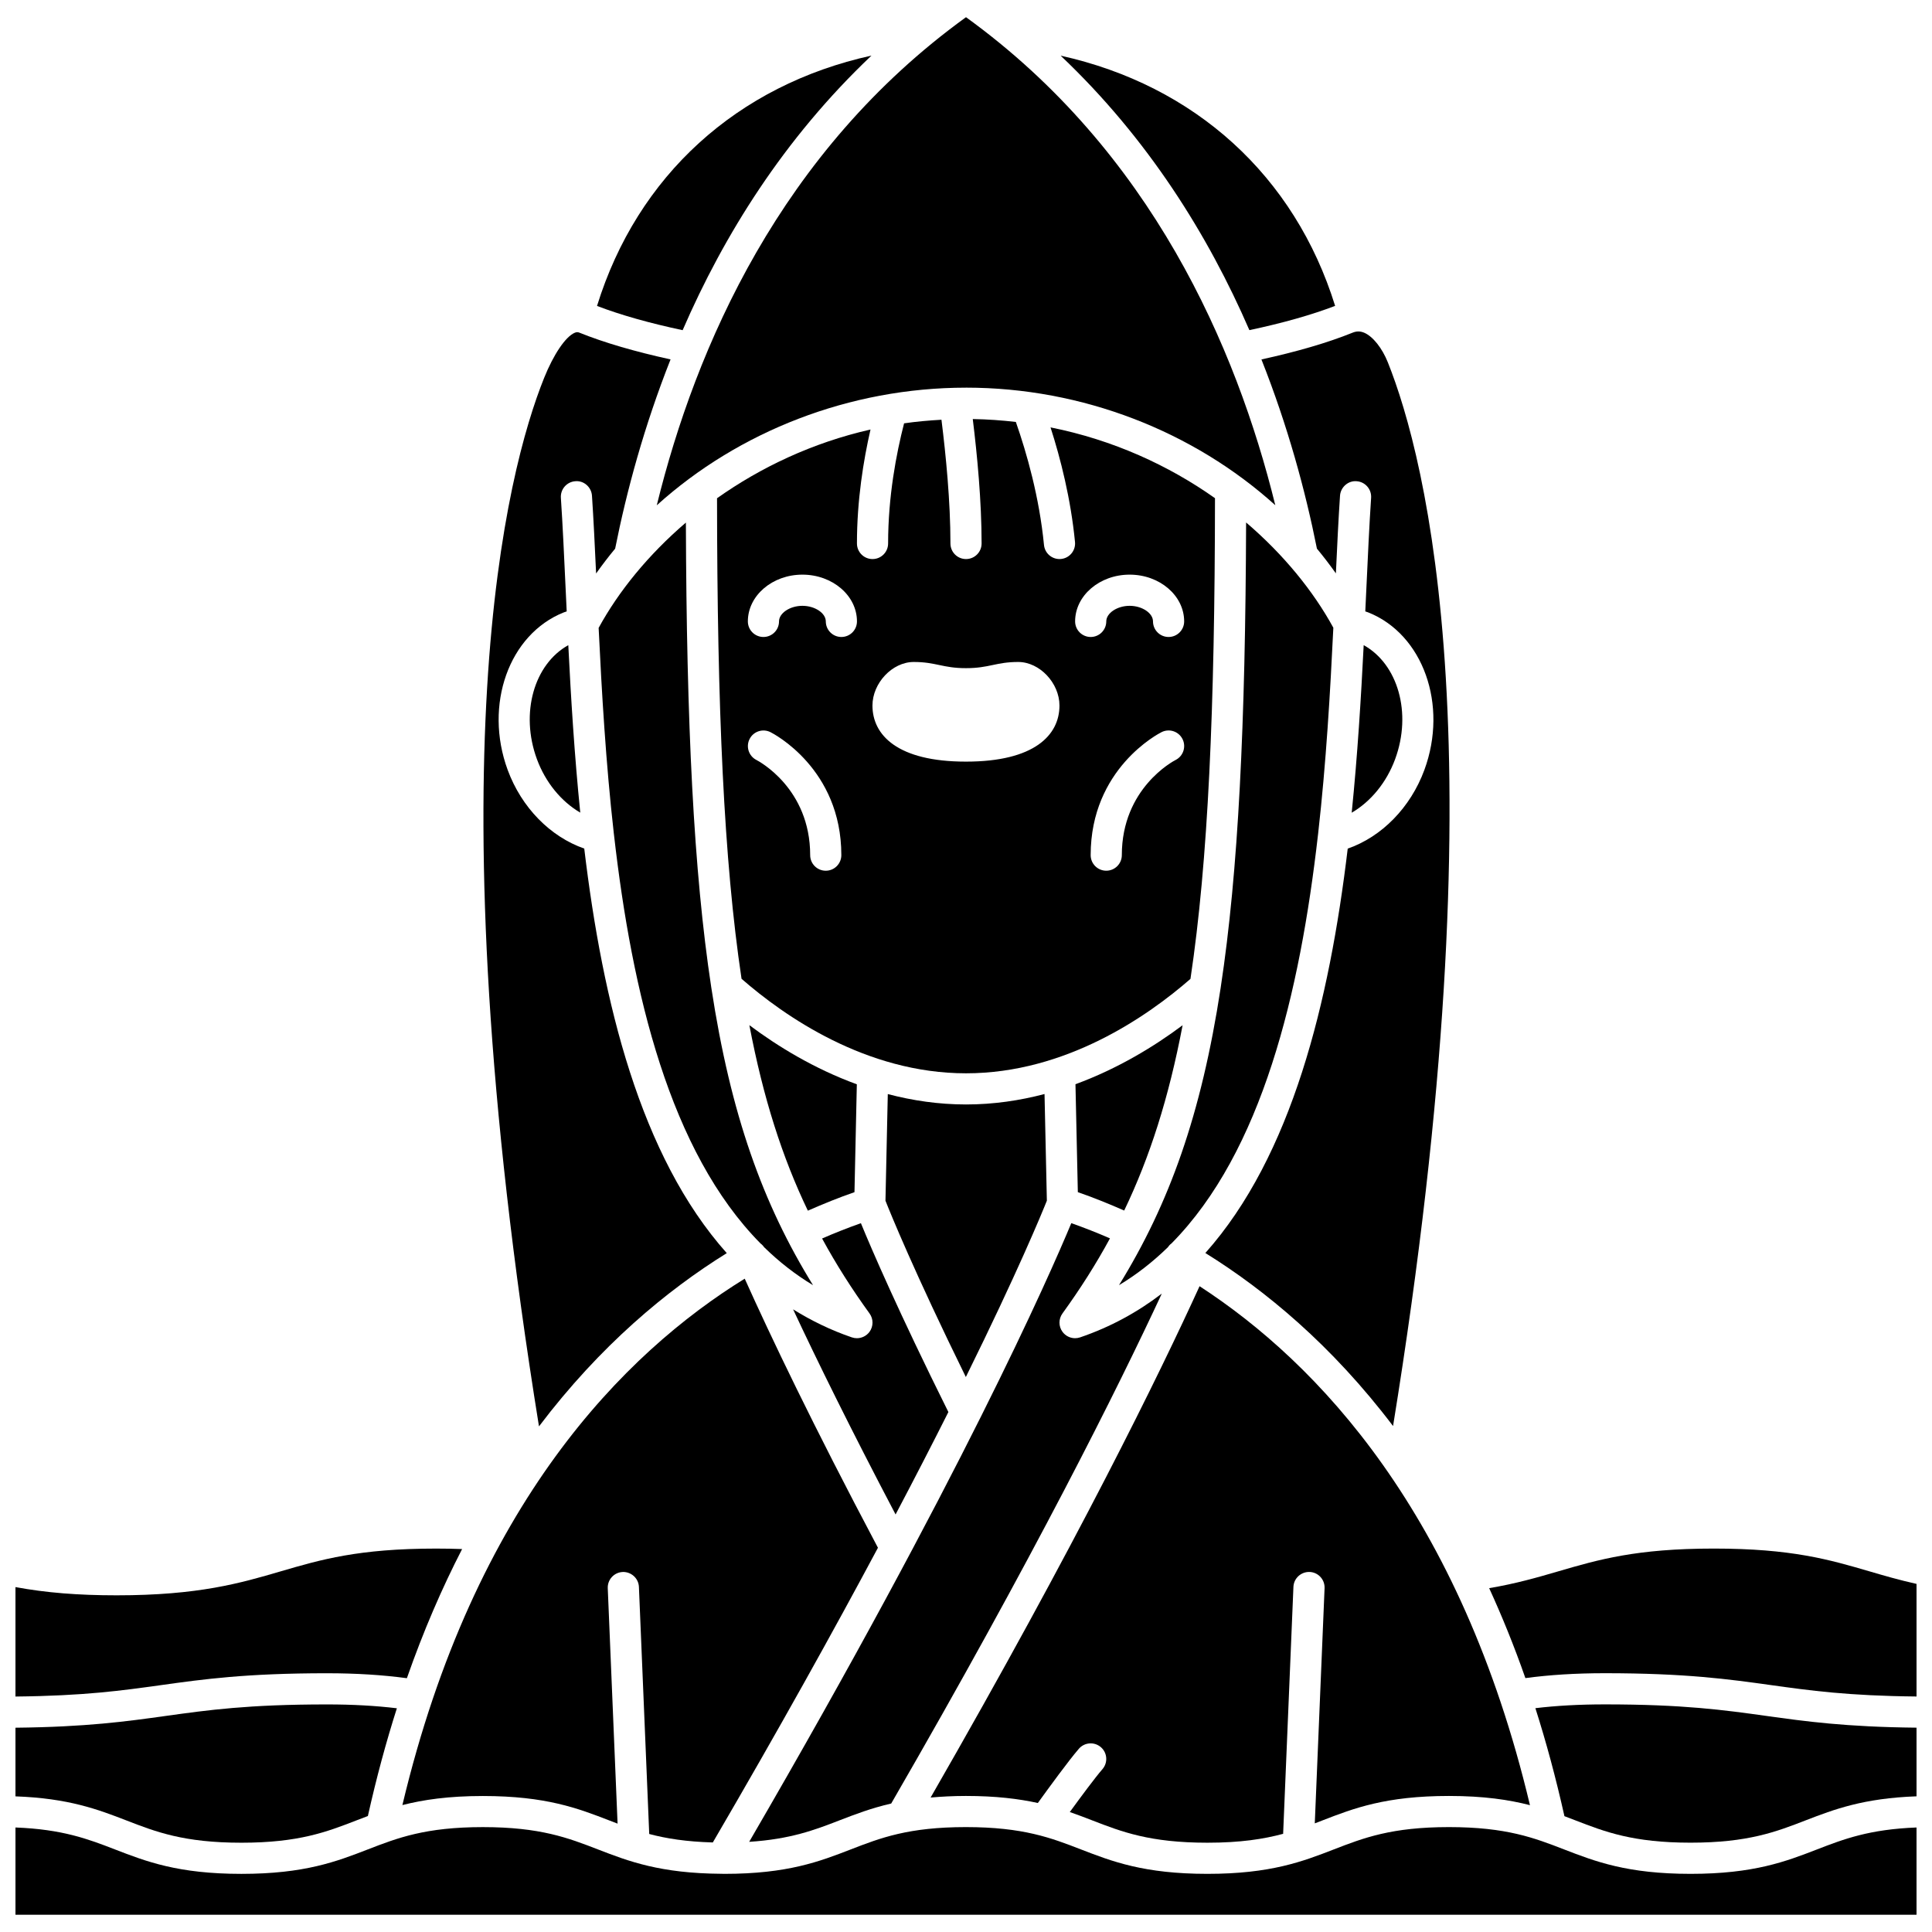 <?xml version="1.0" encoding="UTF-8"?>
<!-- Uploaded to: ICON Repo, www.iconrepo.com, Generator: ICON Repo Mixer Tools -->
<svg width="800px" height="800px" version="1.1" viewBox="144 144 512 512" xmlns="http://www.w3.org/2000/svg">
 <defs>
  <clipPath id="f">
   <path d="m148.09 595h101.91v38h-101.91z"/>
  </clipPath>
  <clipPath id="e">
   <path d="m538 554h113.9v40h-113.9z"/>
  </clipPath>
  <clipPath id="d">
   <path d="m148.09 554h118.91v40h-118.91z"/>
  </clipPath>
  <clipPath id="c">
   <path d="m550 595h101.9v38h-101.9z"/>
  </clipPath>
  <clipPath id="b">
   <path d="m148.09 628h503.81v23.902h-503.81z"/>
  </clipPath>
  <clipPath id="a">
   <path d="m318 148.09h164v129.91h-164z"/>
  </clipPath>
 </defs>
 <path d="m342.59 415.68c3.668 19.289 8.719 35.027 15.5 49.16 4.117-1.809 8.25-3.484 12.355-4.902l0.625-28.586c-11.355-4.152-21.039-10.105-28.48-15.672z"/>
 <path d="m429.01 431.33 0.629 28.605c4.086 1.406 8.188 3.078 12.285 4.871 6.773-14.117 11.816-29.844 15.48-49.109-7.422 5.551-17.082 11.48-28.395 15.633z"/>
 <path d="m371.09 498.64c-0.441 0-0.895-0.07-1.328-0.219-5.629-1.918-10.781-4.449-15.582-7.43 6.348 13.559 15.184 31.578 27.16 54.355 5.246-9.949 9.891-18.988 13.992-27.141-13.277-26.707-20.352-43.148-23.18-50.047-3.422 1.207-6.856 2.559-10.289 4.059 3.727 6.856 7.894 13.402 12.578 19.871 1.055 1.457 1.043 3.426-0.023 4.879-0.801 1.066-2.043 1.672-3.328 1.672z"/>
 <path d="m421.43 462.19-0.621-28.262c-6.519 1.719-13.48 2.766-20.801 2.766-7.297 0-14.23-1.043-20.734-2.754l-0.617 28.258c1.324 3.356 7.602 18.832 21.301 46.73 13.758-27.879 20.102-43.305 21.473-46.738z"/>
 <path d="m332.49 405.64c-4.68-30.723-6.547-69.77-6.723-123.15-9.953 8.52-17.82 18.203-23.121 27.906 0.82 17.039 1.898 35.73 4.023 54.48 0.027 0.137 0.031 0.273 0.051 0.414 4.777 41.891 14.809 83.953 38.844 108.26 0.094 0.066 0.176 0.137 0.27 0.211 0.25 0.207 0.445 0.465 0.648 0.734 0.02 0.027 0.055 0.055 0.074 0.082 3.926 3.828 8.215 7.191 12.906 10.012-13.34-21.59-21.82-45.234-26.945-78.773-0.004-0.059-0.023-0.117-0.027-0.18z"/>
 <path d="m454.46 473.52c24.02-24.316 34.043-66.367 38.816-108.25 0.016-0.133 0.02-0.262 0.047-0.387 2.125-18.77 3.203-37.477 4.027-54.527-5.301-9.703-13.164-19.383-23.121-27.898-0.176 53.402-2.043 92.457-6.723 123.19-0.004 0.07-0.023 0.133-0.027 0.203-5.125 33.516-13.605 57.156-26.938 78.734 4.703-2.828 9.004-6.199 12.938-10.035 0.273-0.402 0.594-0.762 0.98-1.031z"/>
 <path d="m334.02 276.04c0.047 55.816 1.805 96.055 6.496 127.35 11.227 9.805 32.941 25.047 59.496 25.047 26.539 0 48.25-15.227 59.473-25.023 4.695-31.297 6.453-71.551 6.5-127.39-12.258-8.672-26.988-15.445-43.582-18.762 2.656 8.273 5.363 18.902 6.484 30.363 0.223 2.266-1.438 4.289-3.703 4.508-0.137 0.012-0.273 0.02-0.41 0.02-2.102 0-3.894-1.594-4.106-3.731-1.242-12.707-4.578-24.375-7.457-32.602-3.731-0.434-7.531-0.707-11.418-0.77 1.176 9.531 2.34 21.781 2.34 32.977 0 2.281-1.848 4.129-4.129 4.129-2.285 0-4.129-1.852-4.129-4.129 0-11.113-1.203-23.41-2.379-32.793-3.363 0.191-6.672 0.484-9.906 0.953-2.066 8.023-4.234 19.379-4.234 31.84 0 2.281-1.848 4.129-4.129 4.129-2.285 0-4.129-1.852-4.129-4.129 0-11.48 1.719-22.039 3.594-30.203-15.418 3.504-29.129 10.043-40.672 18.215zm121.53 69.359c-0.598 0.305-14.254 7.516-14.254 25.219 0 2.281-1.848 4.129-4.129 4.129-2.285 0-4.129-1.852-4.129-4.129 0-22.938 18.035-32.215 18.801-32.602 2.043-1.02 4.519-0.195 5.543 1.848 1.016 2.035 0.195 4.508-1.832 5.535zm-12.184-49.113c7.969 0 14.449 5.559 14.449 12.391 0 2.281-1.848 4.129-4.129 4.129-2.285 0-4.129-1.852-4.129-4.129 0-2.199-2.891-4.129-6.191-4.129s-6.191 1.93-6.191 4.129c0 2.281-1.848 4.129-4.129 4.129-2.285 0-4.129-1.852-4.129-4.129 0-6.832 6.481-12.391 14.449-12.391zm-57.227 23.145c5.918 0 7.648 1.637 13.852 1.637s7.934-1.637 13.852-1.637c5.68 0 10.926 5.59 10.926 11.547 0 7.816-6.629 14.859-24.742 14.859h-0.074c-18.113 0-24.742-7.039-24.742-14.859 0-5.957 5.25-11.547 10.93-11.547zm-23.305 55.32c-2.285 0-4.129-1.852-4.129-4.129 0-17.715-13.672-24.926-14.25-25.223-2.023-1.035-2.84-3.519-1.809-5.547 1.023-2.031 3.496-2.84 5.519-1.832 0.766 0.383 18.797 9.664 18.797 32.598 0 2.281-1.844 4.133-4.129 4.133zm8.27-66.074c0 2.281-1.848 4.129-4.129 4.129-2.285 0-4.129-1.852-4.129-4.129 0-2.199-2.894-4.129-6.199-4.129-3.305 0-6.199 1.93-6.199 4.129 0 2.281-1.848 4.129-4.129 4.129-2.285 0-4.129-1.852-4.129-4.129 0-6.832 6.484-12.391 14.457-12.391 7.973 0 14.457 5.559 14.457 12.391z"/>
 <path d="m494.49 626.42c8.223-3.184 16.727-6.473 33.496-6.473 9.234 0 15.914 1.012 21.469 2.441-18.41-77.328-56.227-117.18-87.559-137.53-10.5 23.02-32.402 67.906-71.273 135.51 2.828-0.25 5.871-0.422 9.336-0.422 7.945 0 14 0.75 19.082 1.867 2.742-3.805 8.234-11.34 10.879-14.383 1.504-1.723 4.106-1.898 5.828-0.41 1.723 1.496 1.902 4.106 0.41 5.828-1.957 2.25-5.828 7.484-8.648 11.359 2.066 0.715 4.019 1.465 5.945 2.211 7.859 3.043 15.285 5.918 30.52 5.918 8.762 0 14.902-0.965 20.07-2.356l2.727-65.441c0.09-2.281 2.023-4.031 4.301-3.957 2.281 0.094 4.047 2.019 3.953 4.301l-2.594 62.328c0.68-0.266 1.367-0.523 2.059-0.793z"/>
 <path d="m493 289.4c1.758 2.117 3.426 4.305 5.023 6.547 0.344-7.43 0.68-14.367 1.094-20.574 0.152-2.277 2.18-4.039 4.394-3.844 2.277 0.152 3.996 2.117 3.848 4.394-0.484 7.246-0.859 15.453-1.273 24.336-0.086 1.891-0.176 3.824-0.27 5.769 0.262 0.09 0.535 0.168 0.785 0.27 14.535 5.785 21.207 24.504 14.879 41.727-3.684 10.012-11.324 17.738-20.32 20.867-4.856 40.668-14.809 81.434-37.73 107.17 15.832 9.828 33.48 24.395 49.746 45.852 28.938-178.39 8.797-256.42-1.383-281.89-1.512-3.789-3.969-6.867-6.254-7.844-1.031-0.438-2.008-0.453-3.078-0.02-6.613 2.672-14.781 5.043-24.168 7.098 6.988 17.633 11.652 34.824 14.707 50.145z"/>
 <path d="m380.18 621.95c37.875-65.512 60.141-110.25 71.707-135.13-6.402 4.894-13.566 8.844-21.652 11.598-0.434 0.148-0.887 0.219-1.328 0.219-1.285 0-2.527-0.602-3.324-1.676-1.07-1.449-1.078-3.418-0.023-4.879 4.691-6.481 8.867-13.035 12.594-19.902-3.418-1.488-6.836-2.832-10.246-4.035-5.824 13.992-29.398 67.707-85.367 163.96 10.934-0.707 17.309-3.125 23.926-5.691 4.156-1.602 8.387-3.234 13.715-4.461z"/>
 <path d="m309.02 560.59c2.254-0.074 4.203 1.676 4.301 3.957l2.731 65.48c4.488 1.195 9.801 2.043 16.852 2.242 17.574-30.102 32.008-56.094 43.762-78.098-17.336-32.715-28.555-56.285-35.305-71.309-31.898 19.688-71.684 59.566-90.723 139.5 5.523-1.406 12.176-2.402 21.324-2.402 16.773 0 25.273 3.293 33.496 6.473 0.734 0.285 1.469 0.566 2.207 0.848l-2.602-62.383c-0.094-2.285 1.676-4.207 3.957-4.305z"/>
 <path d="m505.39 314.97c-0.707 14.078-1.629 29.141-3.176 44.406 5.047-2.945 9.23-7.992 11.516-14.211 4.504-12.234 0.707-25.184-8.34-30.195z"/>
 <g clip-path="url(#f)">
  <path d="m207.96 632.34c15.23 0 22.652-2.875 30.508-5.918 1-0.387 2.004-0.773 3.023-1.156 2.258-10.102 4.832-19.617 7.684-28.555-5.617-0.676-11.711-1.02-18.512-1.02-20.875 0-31.516 1.488-42.777 3.055-10.312 1.441-20.965 2.922-39.789 3.117v18.191c14.051 0.5 21.863 3.465 29.363 6.367 7.852 3.043 15.273 5.918 30.5 5.918z"/>
 </g>
 <g clip-path="url(#e)">
  <path d="m639.38 560.41c-10.598-3.098-20.609-6.023-41.191-6.023-20.574 0-30.586 2.93-41.188 6.023-5.504 1.609-11.188 3.254-18.355 4.469 3.41 7.438 6.633 15.359 9.598 23.836 6.371-0.855 13.27-1.297 21.039-1.297 21.453 0 32.887 1.594 43.945 3.137 10.504 1.461 20.473 2.856 38.672 3.035v-29.84c-4.578-1.02-8.605-2.191-12.52-3.34z"/>
 </g>
 <g clip-path="url(#d)">
  <path d="m230.66 587.43c7.812 0 14.754 0.449 21.168 1.312 4.391-12.551 9.324-23.918 14.637-34.227-2.215-0.082-4.5-0.125-6.894-0.125-20.57 0-30.57 2.93-41.164 6.027-10.684 3.125-21.734 6.359-43.484 6.359-10.23 0-18.719-0.68-26.824-2.18v29.004c18.191-0.184 28.152-1.574 38.645-3.035 11.043-1.543 22.469-3.137 43.918-3.137z"/>
 </g>
 <g clip-path="url(#c)">
  <path d="m569.28 595.68c-6.758 0-12.809 0.34-18.387 1.004 2.859 8.961 5.434 18.496 7.699 28.621 0.973 0.367 1.938 0.734 2.891 1.105 7.859 3.043 15.285 5.918 30.523 5.918 15.238 0 22.66-2.875 30.523-5.918 7.508-2.902 15.324-5.867 29.375-6.367v-18.191c-18.832-0.191-29.488-1.676-39.816-3.117-11.277-1.566-21.926-3.055-42.809-3.055z"/>
 </g>
 <g clip-path="url(#b)">
  <path d="m592.01 640.59c-16.777 0-25.281-3.293-33.504-6.473-7.859-3.043-15.285-5.918-30.523-5.918-15.23 0-22.652 2.875-30.512 5.918-8.223 3.184-16.727 6.473-33.5 6.473s-25.277-3.293-33.5-6.473c-7.859-3.043-15.281-5.918-30.512-5.918s-22.648 2.875-30.504 5.918c-8.219 3.184-16.715 6.473-33.484 6.473-0.262 0-0.48-0.016-0.73-0.016-16.262-0.098-24.668-3.32-32.762-6.453-7.859-3.043-15.281-5.918-30.512-5.918-15.23 0-22.652 2.875-30.508 5.918-8.223 3.184-16.719 6.473-33.492 6.473-16.77 0-25.27-3.293-33.488-6.473-7.098-2.75-13.906-5.34-26.379-5.82v23.129h503.81v-23.129c-12.48 0.477-19.285 3.066-26.391 5.82-8.227 3.18-16.73 6.469-33.508 6.469z"/>
 </g>
 <path d="m374.95 158.73c-35.555 7.828-62.043 31.809-72.734 66.348 6.262 2.394 13.875 4.551 22.691 6.422 10.914-25.191 26.855-50.797 50.043-72.77z"/>
 <g clip-path="url(#a)">
  <path d="m400 246.73c30.906 0 60.336 11.633 81.969 31.16-10.332-41.906-32.852-93.82-81.969-129.33-49.152 35.531-71.648 87.449-81.949 129.35 21.633-19.539 51.055-31.176 81.949-31.176z"/>
 </g>
 <path d="m497.82 225.06c-10.703-34.484-37.195-58.449-72.738-66.309 23.164 21.961 39.098 47.559 50.016 72.738 8.844-1.875 16.465-4.031 22.723-6.43z"/>
 <path d="m336.6 476.09c-22.949-25.73-32.906-66.523-37.766-107.21-8.996-3.137-16.621-10.855-20.301-20.859-6.328-17.223 0.344-35.945 14.875-41.73 0.246-0.098 0.516-0.172 0.773-0.262-0.09-1.945-0.184-3.879-0.27-5.773-0.414-8.879-0.785-17.09-1.273-24.336-0.148-2.277 1.574-4.242 3.848-4.394 2.234-0.207 4.246 1.566 4.394 3.844 0.414 6.215 0.75 13.168 1.094 20.609 1.602-2.254 3.277-4.453 5.047-6.582 3.047-15.316 7.707-32.508 14.684-50.148-9.383-2.055-17.551-4.426-24.176-7.098-0.363-0.145-0.699-0.191-1.246 0.047-2.406 1.027-5.582 5.719-8.086 11.957-10.012 24.941-29.816 101.52-1.359 277.85 16.273-21.492 33.926-36.074 49.762-45.91z"/>
 <path d="m286.28 345.16c2.285 6.207 6.461 11.25 11.496 14.195-1.543-15.254-2.469-30.312-3.172-44.379-9.031 5.019-12.816 17.957-8.324 30.184z"/>
</svg>